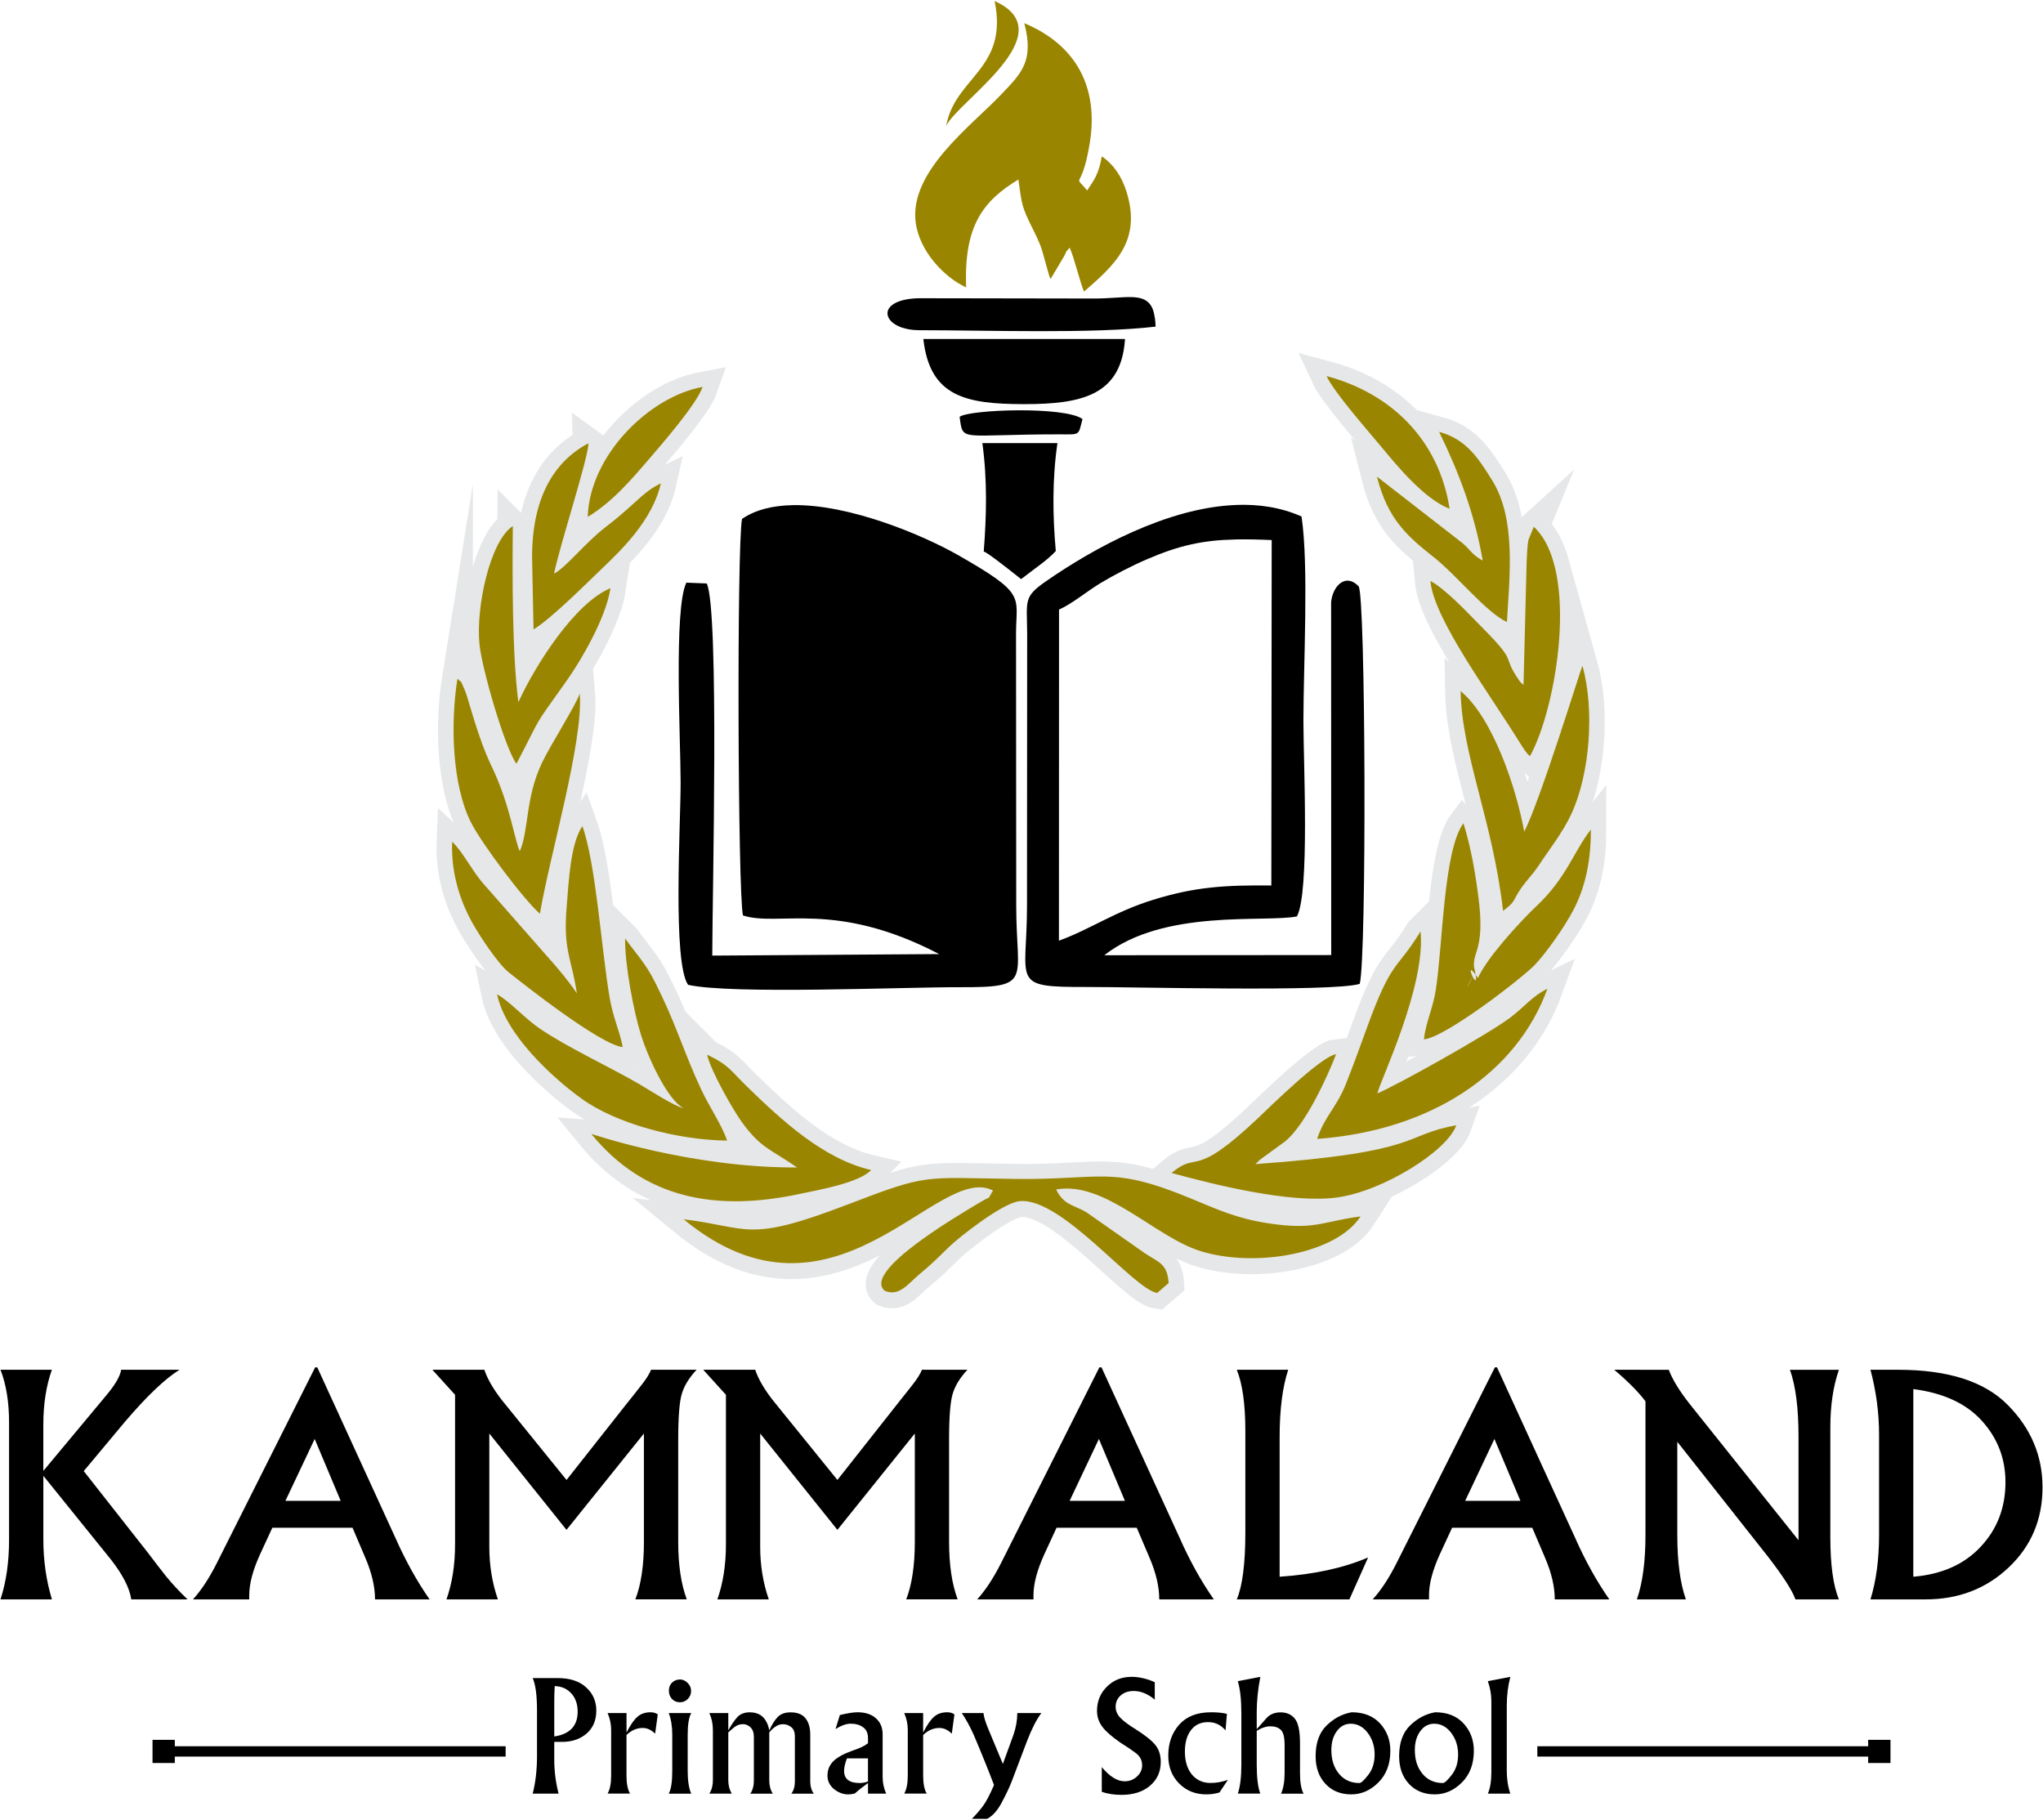 <svg xmlns:inkscape="http://www.inkscape.org/namespaces/inkscape" xmlns:sodipodi="http://sodipodi.sourceforge.net/DTD/sodipodi-0.dtd" xmlns="http://www.w3.org/2000/svg" xmlns:svg="http://www.w3.org/2000/svg" width="238" height="212" viewBox="0 0 62.971 56.092" id="svg1" xml:space="preserve" inkscape:version="1.4.2 (ebf0e940, 2025-05-08)" sodipodi:docname="Kammaland Primary School Logo.svg"><defs id="defs1"></defs><path d="m 78.903,174.078 h -0.687 v 0.714 h 0.687 v -0.714" style="fill:#000000;fill-opacity:1;fill-rule:evenodd;stroke:none;stroke-width:0.028" id="path88" transform="translate(-73.515,-120.454)"></path><path id="path58" style="fill:#000000;fill-opacity:1;fill-rule:nonzero;stroke:none;stroke-width:0.028" d="m 108.385,172.137 c -0.298,0 -0.549,0.101 -0.753,0.304 -0.203,0.201 -0.304,0.449 -0.304,0.743 0,0.18 0.054,0.344 0.162,0.489 0.107,0.144 0.294,0.308 0.56,0.492 0.183,0.114 0.341,0.22 0.472,0.319 0.132,0.097 0.197,0.225 0.197,0.383 0,0.131 -0.054,0.245 -0.16,0.343 -0.107,0.097 -0.233,0.146 -0.38,0.146 -0.224,0 -0.459,-0.145 -0.704,-0.437 v 0.762 c 0.183,0.062 0.386,0.093 0.61,0.093 0.362,0 0.654,-0.093 0.874,-0.279 0.222,-0.188 0.334,-0.433 0.334,-0.738 0,-0.212 -0.057,-0.387 -0.171,-0.525 -0.115,-0.139 -0.317,-0.301 -0.607,-0.483 -0.214,-0.131 -0.371,-0.249 -0.468,-0.351 -0.097,-0.102 -0.145,-0.215 -0.145,-0.338 0,-0.139 0.051,-0.256 0.152,-0.348 0.104,-0.092 0.239,-0.139 0.408,-0.139 0.217,0 0.433,0.088 0.646,0.266 v -0.536 c -0.117,-0.056 -0.239,-0.097 -0.364,-0.125 -0.123,-0.028 -0.244,-0.042 -0.359,-0.042 z m 3.976,0 -0.693,0.133 c 0.073,0.246 0.109,0.579 0.109,1.001 v 1.574 c 0,0.374 -0.036,0.671 -0.109,0.89 h 0.693 c -0.073,-0.195 -0.11,-0.492 -0.11,-0.89 v -1.045 c 0.15,-0.093 0.292,-0.139 0.427,-0.139 0.135,0 0.241,0.037 0.317,0.111 0.077,0.074 0.115,0.229 0.115,0.465 v 0.869 c 0,0.253 -0.036,0.464 -0.109,0.631 h 0.694 c -0.073,-0.133 -0.11,-0.344 -0.11,-0.631 v -0.922 c 0,-0.372 -0.052,-0.624 -0.157,-0.755 -0.105,-0.132 -0.253,-0.198 -0.443,-0.198 -0.186,0 -0.335,0.063 -0.442,0.188 l -0.292,0.33 v -0.534 c 0,-0.332 0.037,-0.691 0.11,-1.075 z m 7.707,0 -0.694,0.133 c 0.073,0.203 0.109,0.412 0.109,0.63 v 2.168 c 0,0.282 -0.036,0.504 -0.109,0.668 h 0.694 c -0.073,-0.211 -0.11,-0.445 -0.11,-0.705 v -2.004 c 0,-0.317 0.037,-0.613 0.11,-0.89 z m -30.134,0.038 c 0.089,0.2 0.133,0.534 0.133,1.002 v 1.409 c 0,0.42 -0.045,0.803 -0.133,1.15 h 0.798 c -0.089,-0.351 -0.133,-0.697 -0.133,-1.039 v -0.556 h 0.243 c 0.302,0 0.553,-0.085 0.752,-0.255 0.2,-0.172 0.301,-0.409 0.301,-0.712 0,-0.287 -0.106,-0.525 -0.315,-0.715 -0.208,-0.19 -0.501,-0.285 -0.88,-0.285 z m 4.541,0.043 c -0.098,0 -0.18,0.032 -0.246,0.097 -0.065,0.063 -0.097,0.145 -0.097,0.244 0,0.105 0.031,0.192 0.095,0.259 0.063,0.068 0.146,0.102 0.246,0.102 0.096,0 0.176,-0.034 0.243,-0.102 0.066,-0.069 0.1,-0.151 0.1,-0.247 0,-0.096 -0.036,-0.178 -0.107,-0.248 -0.071,-0.07 -0.149,-0.106 -0.234,-0.106 z m -3.862,0.204 c 0.21,0.006 0.38,0.08 0.511,0.224 0.131,0.144 0.196,0.332 0.196,0.564 0,0.438 -0.24,0.693 -0.721,0.764 v -1.117 c 0,-0.123 0.004,-0.268 0.014,-0.435 z m 2.948,0.807 c -0.164,0 -0.3,0.048 -0.406,0.145 -0.107,0.096 -0.216,0.256 -0.329,0.481 v -0.603 h -0.584 c 0.073,0.167 0.11,0.34 0.11,0.519 v 1.408 c 0,0.244 -0.037,0.429 -0.11,0.556 h 0.693 c -0.073,-0.122 -0.11,-0.308 -0.11,-0.556 v -1.25 c 0.15,-0.145 0.317,-0.217 0.503,-0.217 0.135,0 0.261,0.059 0.38,0.176 l 0.081,-0.593 c -0.055,-0.045 -0.132,-0.067 -0.229,-0.067 z m 3.073,0 c -0.17,0 -0.3,0.049 -0.392,0.148 -0.089,0.099 -0.183,0.235 -0.279,0.408 v -0.532 h -0.584 c 0.073,0.162 0.109,0.335 0.109,0.519 v 1.556 c 0,0.158 -0.036,0.294 -0.109,0.408 h 0.693 c -0.073,-0.12 -0.109,-0.256 -0.109,-0.408 v -1.48 c 0.102,-0.095 0.183,-0.161 0.244,-0.198 0.06,-0.037 0.13,-0.055 0.209,-0.055 0.087,0 0.165,0.033 0.233,0.1 0.068,0.065 0.102,0.162 0.102,0.294 v 1.34 c 0,0.165 -0.036,0.301 -0.109,0.408 h 0.693 c -0.073,-0.115 -0.109,-0.25 -0.109,-0.408 v -1.48 c 0.139,-0.169 0.279,-0.253 0.419,-0.253 0.094,0 0.18,0.029 0.256,0.088 0.076,0.059 0.114,0.156 0.114,0.292 v 1.391 c 0,0.149 -0.036,0.272 -0.109,0.371 H 98.598 c -0.073,-0.105 -0.109,-0.229 -0.109,-0.371 v -1.451 c 0,-0.211 -0.048,-0.377 -0.144,-0.5 -0.096,-0.123 -0.25,-0.185 -0.461,-0.185 -0.171,0 -0.303,0.046 -0.395,0.141 -0.093,0.093 -0.18,0.231 -0.261,0.415 -0.074,-0.37 -0.273,-0.556 -0.593,-0.556 z m 3.303,0 c -0.125,0 -0.304,0.028 -0.536,0.085 l -0.133,0.432 c 0.178,-0.111 0.334,-0.166 0.468,-0.166 0.156,0 0.284,0.037 0.383,0.111 0.101,0.072 0.15,0.183 0.15,0.334 v 0.158 c -0.055,0.044 -0.125,0.086 -0.209,0.125 -0.082,0.037 -0.174,0.072 -0.276,0.106 -0.279,0.1 -0.475,0.211 -0.592,0.332 -0.115,0.119 -0.172,0.264 -0.172,0.435 0,0.165 0.067,0.304 0.202,0.415 0.136,0.11 0.283,0.164 0.441,0.164 0.058,0 0.124,-0.01 0.2,-0.028 0.11,-0.1 0.246,-0.207 0.406,-0.322 v 0.326 h 0.56 c -0.073,-0.165 -0.109,-0.339 -0.109,-0.519 v -1.313 c 0,-0.203 -0.068,-0.364 -0.204,-0.488 -0.136,-0.125 -0.329,-0.188 -0.579,-0.188 z m 2.767,0 c -0.164,0 -0.3,0.048 -0.406,0.145 -0.107,0.096 -0.216,0.256 -0.329,0.481 v -0.603 h -0.584 c 0.073,0.167 0.11,0.34 0.11,0.519 v 1.408 c 0,0.244 -0.037,0.429 -0.11,0.556 h 0.694 c -0.073,-0.122 -0.11,-0.308 -0.11,-0.556 v -1.25 c 0.15,-0.145 0.317,-0.217 0.503,-0.217 0.135,0 0.261,0.059 0.38,0.176 l 0.081,-0.593 c -0.056,-0.045 -0.132,-0.067 -0.229,-0.067 z m 8.133,0 c -0.425,0 -0.75,0.127 -0.976,0.381 -0.225,0.255 -0.337,0.572 -0.337,0.953 0,0.347 0.11,0.633 0.333,0.858 0.222,0.226 0.502,0.338 0.838,0.338 0.14,0 0.276,-0.019 0.407,-0.058 l 0.26,-0.389 c -0.177,0.063 -0.356,0.095 -0.534,0.095 -0.239,0 -0.431,-0.087 -0.576,-0.261 -0.143,-0.174 -0.215,-0.41 -0.215,-0.706 0,-0.274 0.061,-0.494 0.185,-0.658 0.125,-0.167 0.301,-0.25 0.53,-0.25 0.216,0 0.395,0.085 0.537,0.256 l 0.043,-0.511 c -0.134,-0.033 -0.299,-0.049 -0.495,-0.049 z m 4.337,0 c -0.283,0.049 -0.538,0.183 -0.766,0.403 -0.227,0.218 -0.342,0.536 -0.342,0.95 0,0.353 0.102,0.638 0.304,0.854 0.203,0.216 0.467,0.323 0.794,0.323 0.313,0 0.591,-0.122 0.836,-0.366 0.246,-0.245 0.369,-0.571 0.369,-0.978 0,-0.33 -0.105,-0.61 -0.316,-0.841 -0.211,-0.231 -0.504,-0.346 -0.88,-0.346 z m 2.573,0 c -0.283,0.049 -0.538,0.183 -0.766,0.403 -0.227,0.218 -0.341,0.536 -0.341,0.95 0,0.353 0.102,0.638 0.304,0.854 0.203,0.216 0.467,0.323 0.794,0.323 0.312,0 0.591,-0.122 0.836,-0.366 0.246,-0.245 0.369,-0.571 0.369,-0.978 0,-0.33 -0.105,-0.61 -0.316,-0.841 -0.21,-0.231 -0.504,-0.346 -0.88,-0.346 z m -23.62,0.024 c 0.073,0.187 0.109,0.41 0.109,0.668 v 1.111 c 0,0.337 -0.036,0.572 -0.109,0.705 h 0.693 c -0.073,-0.17 -0.109,-0.405 -0.109,-0.705 v -1.111 c 0,-0.309 0.036,-0.531 0.109,-0.668 z m 9.033,0 c 0.128,0.187 0.251,0.411 0.369,0.674 0.221,0.519 0.429,1.033 0.624,1.543 -0.135,0.313 -0.251,0.534 -0.349,0.66 -0.096,0.127 -0.207,0.255 -0.334,0.384 h 0.468 c 0.169,-0.086 0.32,-0.253 0.451,-0.5 0.133,-0.249 0.236,-0.464 0.307,-0.646 l 0.479,-1.263 c 0.144,-0.372 0.29,-0.656 0.437,-0.852 h -0.741 -5.3e-4 c 0,0.222 -0.04,0.447 -0.119,0.674 l -0.325,0.892 h -0.001 l -0.451,-1.082 c -0.085,-0.204 -0.134,-0.365 -0.146,-0.484 z m 11.983,0.328 c 0.21,0 0.386,0.094 0.529,0.282 0.142,0.188 0.213,0.41 0.213,0.667 0,0.253 -0.066,0.463 -0.197,0.629 -0.13,0.167 -0.22,0.25 -0.27,0.25 -0.263,0 -0.472,-0.094 -0.63,-0.283 -0.157,-0.188 -0.237,-0.432 -0.237,-0.731 0,-0.239 0.056,-0.434 0.169,-0.585 0.112,-0.153 0.254,-0.228 0.424,-0.228 z m 2.573,0 c 0.211,0 0.386,0.094 0.529,0.282 0.142,0.188 0.213,0.41 0.213,0.667 0,0.253 -0.066,0.463 -0.197,0.629 -0.13,0.167 -0.22,0.25 -0.27,0.25 -0.263,0 -0.473,-0.094 -0.63,-0.283 -0.158,-0.188 -0.237,-0.432 -0.237,-0.731 0,-0.239 0.056,-0.434 0.169,-0.585 0.112,-0.153 0.254,-0.228 0.423,-0.228 z m -18.096,1.068 h 0.648 v 0.712 c -0.082,0.032 -0.166,0.048 -0.253,0.048 -0.322,0 -0.483,-0.124 -0.483,-0.373 0,-0.104 0.029,-0.233 0.088,-0.387 z" transform="translate(-73.515,-120.454)"></path><path d="M 78.56,174.435 H 89.1" style="fill:none;stroke:#000000;stroke-width:0.318;stroke-linecap:butt;stroke-linejoin:miter;stroke-miterlimit:22.926;stroke-dasharray:none;stroke-opacity:1" id="path86" transform="translate(-73.515,-120.454)"></path><path d="M 131.44,174.435 H 120.9" style="fill:none;stroke:#000000;stroke-width:0.318;stroke-linecap:butt;stroke-linejoin:miter;stroke-miterlimit:22.926;stroke-dasharray:none;stroke-opacity:1" id="path92" transform="translate(-73.515,-120.454)"></path><path id="path94" style="fill:#000000;fill-opacity:1;fill-rule:evenodd;stroke:none;stroke-width:0.028" d="m 131.097,174.792 h 0.688 v -0.714 h -0.688 v 0.714" transform="translate(-73.515,-120.454)"></path><path id="path96" style="fill:none;stroke:#e6e7e8;stroke-width:0.955;stroke-linecap:butt;stroke-linejoin:miter;stroke-miterlimit:22.926;stroke-dasharray:none;stroke-opacity:1" d="m 114.402,132.058 c 0.238,0.511 1.279,1.686 1.712,2.21 0.468,0.566 1.316,1.591 2.08,1.878 -0.333,-2.136 -1.815,-3.563 -3.792,-4.088 z m -19.233,0.333 c -1.658,0.307 -3.48,2.114 -3.541,4.007 0.751,-0.457 1.326,-1.124 1.889,-1.782 0.411,-0.48 1.467,-1.691 1.652,-2.225 z m 22.701,1.383 c 0.592,1.218 1.086,2.483 1.345,3.97 -0.381,-0.205 -0.378,-0.368 -0.737,-0.629 l -2.523,-1.959 c 0.338,1.338 0.962,1.857 1.758,2.488 0.705,0.558 1.618,1.709 2.248,1.992 0.079,-1.407 0.293,-3.17 -0.459,-4.372 -0.426,-0.682 -0.794,-1.26 -1.632,-1.49 z m -26.221,0.355 c -1.086,0.575 -1.736,1.713 -1.736,3.511 l 0.045,2.225 c 0.537,-0.321 1.65,-1.436 2.153,-1.918 0.557,-0.533 1.521,-1.462 1.77,-2.584 -0.368,0.174 -0.598,0.405 -0.869,0.647 -0.356,0.317 -0.479,0.427 -0.836,0.702 -0.651,0.503 -1.218,1.247 -1.585,1.431 0.17,-0.855 1.069,-3.601 1.057,-4.015 z m -2.329,2.551 c -0.703,0.457 -1.144,2.502 -1.028,3.647 0.079,0.778 0.793,3.211 1.139,3.678 0.866,-1.649 0.423,-0.975 1.554,-2.569 0.418,-0.588 1.205,-1.918 1.344,-2.842 -1.083,0.446 -2.298,2.331 -2.839,3.512 -0.193,-1.458 -0.187,-3.92 -0.171,-5.427 z m 31.469,0.022 -0.165,0.402 c -0.035,0.167 -0.045,0.478 -0.055,0.658 l -0.097,3.813 c -0.113,-0.102 -0.082,-0.057 -0.189,-0.218 -0.473,-0.712 0.016,-0.44 -1.077,-1.542 -0.424,-0.427 -1.111,-1.176 -1.604,-1.442 0.108,1.189 1.844,3.496 2.814,5.077 l 0.093,0.141 c 0.089,0.121 0.104,0.129 0.161,0.183 0.821,-1.468 1.539,-5.756 0.118,-7.071 z m 1.5,4.281 c -0.04,0.056 -1.296,4.148 -1.794,5.117 -0.242,-1.337 -0.961,-3.506 -1.96,-4.333 0.032,1.951 0.989,3.988 1.309,6.772 0.4,-0.296 0.287,-0.298 0.533,-0.665 0.185,-0.275 0.382,-0.456 0.565,-0.734 0.314,-0.478 0.742,-1.016 1.009,-1.593 0.561,-1.214 0.724,-3.183 0.338,-4.564 z m -34.676,0.399 c -0.224,1.401 -0.16,3.276 0.409,4.417 0.333,0.669 1.672,2.439 2.133,2.829 0.286,-1.726 1.35,-5.327 1.228,-6.787 -0.097,0.327 -0.899,1.578 -1.165,2.137 -0.516,1.085 -0.4,2.08 -0.683,2.721 -0.141,-0.247 -0.299,-1.434 -0.866,-2.606 -0.443,-0.916 -0.723,-2.124 -0.831,-2.361 -0.186,-0.408 -0.045,-0.153 -0.225,-0.349 z m 31.009,4.459 c -0.612,0.815 -0.638,3.737 -0.85,5.119 -0.093,0.603 -0.317,1.025 -0.368,1.541 0.675,-0.066 3.026,-1.89 3.413,-2.292 0.324,-0.336 0.924,-1.164 1.218,-1.741 0.368,-0.725 0.517,-1.541 0.514,-2.434 -0.535,0.69 -0.749,1.482 -1.664,2.349 -0.524,0.496 -1.532,1.593 -1.817,2.228 -0.026,-0.037 -0.049,-0.07 -0.069,-0.097 -0.004,-0.029 -0.01,-0.062 -0.018,-0.101 -0.03,-0.149 -0.044,-0.126 -0.034,-0.288 0.022,-0.349 0.315,-0.553 0.145,-1.932 -0.097,-0.785 -0.234,-1.59 -0.469,-2.351 z m -27.158,0.088 c -0.372,0.553 -0.418,1.706 -0.483,2.472 -0.117,1.372 0.156,1.608 0.314,2.681 -0.242,-0.365 -0.603,-0.794 -0.912,-1.136 l -1.992,-2.267 c -0.344,-0.404 -0.627,-0.979 -0.941,-1.269 -0.034,0.853 0.182,1.63 0.513,2.294 0.264,0.529 0.908,1.474 1.222,1.725 0.461,0.369 2.846,2.25 3.521,2.308 -0.081,-0.459 -0.296,-0.902 -0.4,-1.509 -0.26,-1.522 -0.422,-4.131 -0.842,-5.299 z m 25.835,3.246 c -0.748,1.223 -0.877,0.827 -1.651,2.965 -0.219,0.603 -0.414,1.141 -0.643,1.724 -0.288,0.731 -0.672,1.021 -0.892,1.705 3.538,-0.259 6.16,-2.042 7.097,-4.627 -0.458,0.219 -0.691,0.542 -1.14,0.884 -0.676,0.514 -3.54,2.11 -4.102,2.339 0.1,-0.423 1.496,-3.304 1.332,-4.991 z m -24.518,0.215 c -0.015,0.792 0.263,2.265 0.495,2.993 0.24,0.757 0.838,2.013 1.309,2.241 -0.304,-0.065 -1.1,-0.59 -1.385,-0.754 -0.98,-0.564 -2.173,-1.11 -3.035,-1.69 -0.48,-0.323 -0.926,-0.841 -1.331,-1.067 0.257,1.222 1.662,2.537 2.608,3.219 1.048,0.755 2.908,1.271 4.481,1.29 -0.145,-0.452 -0.551,-1.053 -0.789,-1.559 -0.258,-0.549 -0.455,-1.055 -0.696,-1.666 -0.245,-0.621 -0.426,-1.041 -0.725,-1.639 -0.311,-0.623 -0.585,-0.879 -0.932,-1.368 z m 26.115,1.16 c -0.056,0.167 -0.136,0.316 -0.171,0.385 z m -4.2,2.411 c -0.445,0.051 -2.031,1.613 -2.409,1.971 -2.041,1.934 -1.817,0.976 -2.663,1.689 1.348,0.367 3.673,0.95 5.106,0.754 1.4,-0.191 3.388,-1.424 3.67,-2.225 -1.7,0.309 -0.982,0.822 -6.188,1.198 0.022,-0.025 0.053,-0.055 0.07,-0.07 0.017,-0.015 0.05,-0.05 0.07,-0.068 l 0.774,-0.563 c 0.619,-0.508 1.281,-1.939 1.57,-2.685 z m -19.386,0.015 c 0.114,0.513 0.811,1.721 1.076,2.086 0.583,0.801 0.878,0.821 1.697,1.39 -3.289,0.015 -6.321,-1.034 -6.344,-1.035 1.641,2.011 3.858,2.405 6.444,1.847 0.537,-0.116 1.794,-0.328 2.184,-0.731 -1.489,-0.345 -2.771,-1.55 -3.826,-2.571 -0.505,-0.489 -0.541,-0.655 -1.23,-0.985 z m 12.284,3.756 c -0.707,-0.019 -1.436,0.089 -2.777,0.072 -2.921,-0.036 -2.652,-0.178 -5.226,0.807 -3.072,1.176 -2.972,0.683 -5.006,0.437 4.647,3.829 7.811,-1.78 9.535,-0.887 -0.207,0.344 -0.003,0.121 -0.448,0.394 -0.485,0.298 -3.602,2.087 -2.89,2.696 0.445,0.197 0.728,-0.224 1.065,-0.503 0.385,-0.319 0.538,-0.475 0.921,-0.85 0.282,-0.275 1.644,-1.359 2.175,-1.408 1.304,-0.121 3.519,2.73 4.239,2.829 l 0.353,-0.304 c -0.043,-0.6 -0.292,-0.628 -0.736,-0.921 l -1.805,-1.267 c -0.404,-0.232 -0.687,-0.214 -0.927,-0.697 1.501,-0.276 3.043,1.464 4.454,1.901 1.691,0.523 4.188,0.081 4.929,-1.071 -1.221,0.165 -1.418,0.436 -2.876,0.208 -0.94,-0.147 -1.536,-0.42 -2.335,-0.752 -1.253,-0.521 -1.938,-0.666 -2.645,-0.684 z" transform="translate(-73.515,-120.454)"></path><path id="path126" style="fill:#9a8500;fill-opacity:1;fill-rule:evenodd;stroke:none;stroke-width:0.028" d="m 114.404,132.046 c 0.238,0.511 1.279,1.686 1.712,2.21 0.468,0.566 1.316,1.591 2.08,1.878 -0.333,-2.136 -1.815,-3.563 -3.792,-4.088 z m -19.233,0.333 c -1.658,0.307 -3.48,2.114 -3.541,4.007 0.751,-0.457 1.325,-1.124 1.889,-1.782 0.411,-0.48 1.468,-1.692 1.652,-2.225 z m 22.701,1.383 c 0.592,1.217 1.086,2.483 1.345,3.97 -0.381,-0.205 -0.379,-0.367 -0.738,-0.628 l -2.523,-1.96 c 0.338,1.338 0.962,1.857 1.758,2.488 0.705,0.558 1.619,1.708 2.249,1.992 0.079,-1.407 0.292,-3.17 -0.459,-4.372 -0.426,-0.682 -0.794,-1.259 -1.632,-1.489 z m -26.221,0.355 c -1.086,0.575 -1.736,1.713 -1.736,3.511 l 0.045,2.225 c 0.537,-0.321 1.649,-1.435 2.153,-1.917 0.557,-0.533 1.521,-1.463 1.771,-2.584 -0.368,0.174 -0.598,0.405 -0.869,0.647 -0.356,0.317 -0.48,0.427 -0.836,0.702 -0.651,0.503 -1.219,1.247 -1.586,1.432 0.17,-0.856 1.069,-3.601 1.057,-4.015 z m -2.329,2.551 c -0.703,0.457 -1.144,2.501 -1.028,3.647 0.079,0.778 0.793,3.212 1.139,3.679 0.866,-1.649 0.424,-0.975 1.555,-2.569 0.418,-0.588 1.205,-1.919 1.344,-2.842 -1.083,0.445 -2.298,2.33 -2.839,3.512 -0.193,-1.458 -0.187,-3.919 -0.171,-5.427 z m 31.469,0.022 -0.165,0.402 c -0.035,0.167 -0.045,0.478 -0.055,0.658 l -0.097,3.813 c -0.113,-0.102 -0.082,-0.058 -0.189,-0.218 -0.473,-0.712 0.016,-0.441 -1.077,-1.543 -0.424,-0.427 -1.111,-1.176 -1.604,-1.442 0.108,1.189 1.844,3.497 2.814,5.077 l 0.093,0.141 c 0.089,0.121 0.104,0.129 0.161,0.183 0.821,-1.468 1.54,-5.756 0.119,-7.071 z m 1.5,4.281 c -0.04,0.056 -1.296,4.148 -1.795,5.117 -0.243,-1.337 -0.961,-3.506 -1.96,-4.333 0.032,1.951 0.988,3.988 1.308,6.772 0.4,-0.296 0.287,-0.298 0.534,-0.665 0.185,-0.275 0.382,-0.456 0.565,-0.734 0.314,-0.478 0.742,-1.016 1.009,-1.593 0.561,-1.214 0.724,-3.183 0.338,-4.563 z m -34.676,0.399 c -0.224,1.401 -0.16,3.276 0.409,4.417 0.333,0.669 1.672,2.439 2.133,2.828 0.286,-1.726 1.349,-5.326 1.227,-6.787 -0.097,0.327 -0.898,1.579 -1.164,2.137 -0.516,1.085 -0.401,2.08 -0.683,2.721 -0.141,-0.247 -0.298,-1.434 -0.866,-2.606 -0.443,-0.916 -0.724,-2.124 -0.832,-2.362 -0.186,-0.408 -0.044,-0.153 -0.225,-0.349 z m 31.008,4.459 c -0.612,0.815 -0.638,3.737 -0.85,5.119 -0.093,0.603 -0.317,1.025 -0.368,1.541 0.675,-0.066 3.026,-1.89 3.413,-2.292 0.324,-0.336 0.925,-1.164 1.218,-1.742 0.368,-0.725 0.517,-1.541 0.514,-2.434 -0.535,0.69 -0.749,1.481 -1.664,2.348 -0.524,0.496 -1.532,1.593 -1.817,2.228 -0.026,-0.038 -0.049,-0.07 -0.07,-0.098 0.017,0.108 0.012,0.155 -0.002,0.165 -5.8e-4,3.1e-4 -0.002,0.001 -0.003,0.002 -0.022,0.006 -0.064,-0.057 -0.097,-0.128 -0.056,0.167 -0.136,0.316 -0.171,0.385 l 0.171,-0.385 c -0.035,-0.074 -0.06,-0.156 -0.047,-0.177 8.6e-4,-0.001 0.002,-0.003 0.004,-0.004 0.016,-0.007 0.06,0.028 0.145,0.142 -0.004,-0.029 -0.011,-0.062 -0.018,-0.1 -0.03,-0.149 -0.043,-0.126 -0.033,-0.288 0.023,-0.349 0.315,-0.553 0.145,-1.931 -0.097,-0.785 -0.234,-1.59 -0.47,-2.351 z m -27.158,0.088 c -0.372,0.553 -0.418,1.706 -0.483,2.471 -0.117,1.372 0.156,1.608 0.314,2.682 -0.242,-0.365 -0.603,-0.794 -0.911,-1.136 l -1.992,-2.267 c -0.344,-0.404 -0.627,-0.979 -0.941,-1.269 -0.034,0.853 0.182,1.63 0.513,2.294 0.264,0.529 0.908,1.474 1.222,1.724 0.461,0.369 2.846,2.25 3.521,2.309 -0.081,-0.459 -0.296,-0.903 -0.4,-1.509 -0.26,-1.522 -0.423,-4.13 -0.842,-5.299 z m 25.835,3.245 c -0.748,1.224 -0.876,0.827 -1.651,2.965 -0.219,0.603 -0.414,1.141 -0.644,1.724 -0.288,0.731 -0.672,1.022 -0.892,1.706 3.538,-0.259 6.16,-2.042 7.097,-4.627 -0.458,0.219 -0.69,0.542 -1.139,0.884 -0.676,0.514 -3.54,2.111 -4.102,2.34 0.1,-0.423 1.496,-3.304 1.331,-4.991 z m -24.517,0.215 c -0.015,0.792 0.263,2.264 0.495,2.993 0.241,0.757 0.838,2.013 1.309,2.241 -0.304,-0.065 -1.1,-0.59 -1.385,-0.754 -0.98,-0.563 -2.173,-1.11 -3.035,-1.69 -0.48,-0.323 -0.926,-0.841 -1.331,-1.067 0.257,1.222 1.662,2.537 2.608,3.219 1.048,0.755 2.908,1.27 4.481,1.29 -0.145,-0.452 -0.551,-1.053 -0.789,-1.558 -0.258,-0.549 -0.455,-1.055 -0.696,-1.666 -0.245,-0.621 -0.426,-1.041 -0.725,-1.639 -0.311,-0.623 -0.585,-0.879 -0.932,-1.368 z m 21.914,3.57 c -0.445,0.051 -2.03,1.613 -2.408,1.971 -2.041,1.934 -1.817,0.976 -2.663,1.689 1.347,0.367 3.673,0.95 5.106,0.754 1.4,-0.191 3.388,-1.425 3.67,-2.225 -1.7,0.309 -0.982,0.822 -6.189,1.198 0.022,-0.025 0.053,-0.054 0.07,-0.07 0.017,-0.015 0.05,-0.05 0.07,-0.068 l 0.774,-0.563 c 0.619,-0.508 1.28,-1.939 1.57,-2.685 z m -19.386,0.015 c 0.114,0.513 0.811,1.721 1.076,2.085 0.583,0.801 0.878,0.821 1.697,1.39 -3.29,0.015 -6.321,-1.033 -6.344,-1.035 1.641,2.011 3.858,2.404 6.444,1.846 0.537,-0.116 1.794,-0.328 2.184,-0.731 -1.489,-0.345 -2.771,-1.549 -3.826,-2.571 -0.505,-0.489 -0.542,-0.656 -1.231,-0.985 z m 12.285,3.756 c -0.707,-0.019 -1.437,0.089 -2.777,0.072 -2.921,-0.036 -2.653,-0.178 -5.226,0.807 -3.072,1.176 -2.972,0.683 -5.006,0.437 4.647,3.829 7.811,-1.78 9.535,-0.887 -0.207,0.344 -0.003,0.12 -0.448,0.393 -0.486,0.298 -3.602,2.087 -2.891,2.696 0.445,0.197 0.728,-0.223 1.065,-0.503 0.385,-0.319 0.538,-0.475 0.921,-0.85 0.282,-0.275 1.644,-1.359 2.176,-1.408 1.304,-0.121 3.518,2.73 4.238,2.829 l 0.353,-0.304 c -0.043,-0.6 -0.292,-0.628 -0.736,-0.921 l -1.805,-1.266 c -0.404,-0.232 -0.688,-0.214 -0.927,-0.697 1.501,-0.276 3.043,1.464 4.454,1.9 1.691,0.523 4.188,0.081 4.929,-1.071 -1.22,0.165 -1.418,0.435 -2.876,0.208 -0.94,-0.147 -1.536,-0.42 -2.335,-0.752 -1.253,-0.521 -1.938,-0.665 -2.645,-0.684 z" transform="translate(-73.515,-120.454)"></path><path id="path156" style="fill:#000000;fill-opacity:1;fill-rule:evenodd;stroke:none;stroke-width:0.028" d="m 111.608,136.018 c -2.109,0.082 -4.377,1.326 -5.858,2.355 -0.69,0.48 -0.584,0.581 -0.575,1.594 l -0.005,8.401 c 0,2.38 -0.537,2.512 1.819,2.506 1.44,-0.003 7.612,0.159 8.437,-0.096 0.218,-0.857 0.182,-12.025 -0.036,-12.255 -0.392,-0.412 -0.795,-0.023 -0.846,0.489 l 0.003,10.878 -6.995,0.006 c 1.837,-1.442 4.938,-0.999 5.938,-1.197 0.397,-0.733 0.2,-4.756 0.2,-6.012 -2.7e-4,-1.7 0.17,-4.839 -0.059,-6.314 -0.632,-0.282 -1.318,-0.383 -2.021,-0.356 z m -13.671,0.006 c -0.593,0.012 -1.132,0.136 -1.551,0.424 -0.163,0.882 -0.13,11.516 0.029,12.221 1.099,0.36 2.835,-0.486 6.048,1.191 l -6.994,0.047 c 0,-1.772 0.221,-10.66 -0.17,-11.47 l -0.628,-0.025 c -0.394,0.789 -0.177,4.889 -0.177,6.169 0,1.283 -0.252,5.527 0.229,6.226 1.331,0.301 6.619,0.069 8.363,0.074 2.289,0.007 1.752,-0.178 1.752,-2.514 l -0.006,-8.402 c 0.007,-1.149 0.325,-1.203 -1.81,-2.415 -1.031,-0.585 -3.304,-1.562 -5.084,-1.527 z m 13.664,1.056 c 0.334,-0.007 0.698,9.1e-4 1.111,0.019 l -0.011,10.647 c -1.434,-0.016 -2.365,0.045 -3.644,0.441 -1.19,0.369 -1.954,0.917 -2.903,1.26 l 0.003,-10.204 c 0.428,-0.194 0.845,-0.556 1.293,-0.826 0.386,-0.232 0.934,-0.517 1.406,-0.721 1.008,-0.436 1.743,-0.594 2.746,-0.615 z" transform="translate(-73.515,-120.454)"></path><path id="path160" style="fill:#9a8500;fill-opacity:1;fill-rule:evenodd;stroke:none;stroke-width:0.028" d="m 104.172,120.485 c 0.433,2.111 -1.228,2.338 -1.494,3.855 0.338,-0.757 3.689,-2.862 1.494,-3.855 z m 0.915,0.684 c 0.309,1.182 -0.097,1.552 -0.727,2.211 -0.926,0.97 -2.814,2.358 -2.623,3.916 0.111,0.898 0.881,1.706 1.558,2.016 -0.075,-1.899 0.524,-2.668 1.61,-3.325 0.107,0.777 0.099,0.835 0.449,1.534 0.082,0.164 0.211,0.422 0.28,0.648 l 0.215,0.766 c 0.01,0.029 0.026,0.082 0.049,0.117 l 0.388,-0.654 c 0.146,-0.251 0.025,-0.117 0.199,-0.31 0.132,0.28 0.33,1.104 0.443,1.354 0.918,-0.806 1.799,-1.549 1.303,-3.099 -0.144,-0.449 -0.386,-0.816 -0.754,-1.07 -0.099,0.546 -0.229,0.716 -0.453,1.051 -0.462,-0.562 -0.174,0.101 0.081,-1.461 0.281,-1.724 -0.425,-3.027 -2.018,-3.695 z" transform="translate(-73.515,-120.454)"></path><path id="path162" style="fill:#000000;fill-opacity:1;fill-rule:evenodd;stroke:none;stroke-width:0.028" d="m 108.357,129.611 c -0.294,-0.004 -0.669,0.044 -1.119,0.044 l -5.416,-0.009 c -0.353,0.01 -0.6,0.077 -0.754,0.172 -0.038,0.024 -0.071,0.049 -0.098,0.075 -0.013,0.013 -0.025,0.026 -0.036,0.04 0,0 0,4.1e-4 0,5.3e-4 -0.011,0.014 -0.021,0.028 -0.028,0.042 0,0 0,3.9e-4 0,5.3e-4 -0.004,0.007 -0.008,0.014 -0.011,0.021 -0.01,0.022 -0.017,0.044 -0.021,0.067 -10e-4,0.007 -0.002,0.015 -0.003,0.022 -10e-4,0.015 -0.002,0.03 -5.1e-4,0.045 5.5e-4,0.008 0.001,0.015 0.003,0.022 0.009,0.06 0.039,0.121 0.087,0.177 0.012,0.014 0.025,0.027 0.039,0.041 0.014,0.014 0.029,0.027 0.046,0.04 0.016,0.013 0.034,0.025 0.053,0.037 0.044,0.029 0.097,0.054 0.153,0.077 0.014,0.006 0.027,0.013 0.042,0.019 2.8e-4,0 3.6e-4,0 5.2e-4,0 0.011,0.004 0.025,0.007 0.036,0.01 0.143,0.047 0.313,0.077 0.512,0.077 1.057,0 2.39,0.029 3.704,0.03 1.314,8.8e-4 2.608,-0.026 3.587,-0.14 -0.002,-0.087 -0.008,-0.164 -0.017,-0.236 -0.002,-0.019 -0.006,-0.036 -0.009,-0.054 -0.008,-0.05 -0.017,-0.097 -0.028,-0.14 -0.008,-0.029 -0.015,-0.057 -0.024,-0.083 -0.003,-0.007 -0.005,-0.016 -0.008,-0.023 -0.004,-0.01 -0.009,-0.019 -0.013,-0.029 -0.006,-0.013 -0.012,-0.027 -0.019,-0.039 -0.004,-0.008 -0.008,-0.017 -0.013,-0.024 -0.009,-0.015 -0.018,-0.03 -0.028,-0.043 -0.003,-0.004 -0.006,-0.009 -0.009,-0.013 -0.014,-0.018 -0.028,-0.035 -0.043,-0.051 -0.015,-0.016 -0.032,-0.03 -0.049,-0.043 -9.3e-4,-7.5e-4 -0.002,-0.002 -0.003,-0.003 -0.002,-0.002 -0.005,-0.003 -0.008,-0.005 -0.013,-0.01 -0.027,-0.019 -0.041,-0.027 -0.006,-0.003 -0.012,-0.007 -0.018,-0.01 -0.014,-0.008 -0.029,-0.014 -0.043,-0.021 -0.005,-0.002 -0.01,-0.004 -0.015,-0.006 -0.02,-0.008 -0.041,-0.015 -0.063,-0.022 -0.022,-0.006 -0.045,-0.011 -0.068,-0.016 -0.031,-0.006 -0.064,-0.01 -0.097,-0.014 -0.051,-0.005 -0.103,-0.009 -0.16,-0.009 z m -6.382,1.291 c 0.198,1.778 1.309,2.007 3.104,2.008 1.761,2.7e-4 3,-0.26 3.112,-2.008 z m 2.912,2.198 c -0.843,0.005 -1.653,0.088 -1.794,0.202 0.111,0.791 -0.027,0.539 3.064,0.539 0.662,0 0.588,0.054 0.723,-0.472 -0.274,-0.2 -1.151,-0.274 -1.994,-0.269 z m -1.093,1.011 c 0.157,1.131 0.127,2.274 0.042,3.347 h 5.2e-4 l 5.3e-4,-5.3e-4 5.2e-4,-5.2e-4 h 5.3e-4 5.2e-4 c 0.056,-0.014 0.658,0.454 1.15,0.846 0.447,-0.349 0.8,-0.574 1.069,-0.865 -0.096,-1.075 -0.113,-2.214 0.051,-3.327 z" transform="translate(-73.515,-120.454)"></path><path id="path174" style="fill:#000000;fill-opacity:1;fill-rule:nonzero;stroke:none;stroke-width:0.028" d="m 83.229,162.597 -3.033,6.037 c -0.234,0.464 -0.478,0.835 -0.733,1.115 h 1.734 v -0.129 c 0,-0.354 0.112,-0.775 0.337,-1.267 l 0.377,-0.816 v 0.005 h 2.468 v -0.005 l 0.395,0.927 c 0.2,0.464 0.3,0.893 0.3,1.286 h 1.683 c -0.39,-0.557 -0.745,-1.198 -1.068,-1.927 l -2.395,-5.226 z m 24.172,0 -3.033,6.037 c -0.234,0.464 -0.479,0.835 -0.733,1.115 h 1.735 v -0.129 c 0,-0.354 0.112,-0.775 0.336,-1.267 l 0.377,-0.816 v 0.005 h 2.468 v -0.005 l 0.395,0.927 c 0.2,0.464 0.3,0.893 0.3,1.286 h 1.683 c -0.39,-0.557 -0.746,-1.198 -1.068,-1.927 l -2.395,-5.226 z m 12.191,0 -3.033,6.037 c -0.234,0.464 -0.478,0.835 -0.733,1.115 h 1.735 v -0.129 c 0,-0.354 0.112,-0.775 0.336,-1.267 l 0.378,-0.816 v 0.005 h 2.467 v -0.005 l 0.395,0.927 c 0.2,0.464 0.3,0.893 0.3,1.286 h 1.683 c -0.39,-0.557 -0.746,-1.198 -1.068,-1.927 l -2.395,-5.226 z m -46.062,0.075 c 0.176,0.455 0.264,0.996 0.264,1.622 v 3.612 c 0,0.692 -0.088,1.305 -0.264,1.843 h 1.585 c -0.176,-0.583 -0.264,-1.199 -0.264,-1.843 v -1.966 l 2.093,2.594 c 0.359,0.462 0.565,0.868 0.617,1.215 h 1.734 c -0.255,-0.245 -0.476,-0.485 -0.664,-0.714 -0.184,-0.233 -0.363,-0.466 -0.535,-0.695 l -2,-2.545 1.269,-1.519 c 0.679,-0.796 1.241,-1.33 1.684,-1.604 h -1.799 c -0.033,0.203 -0.19,0.47 -0.47,0.802 l -1.93,2.316 v -1.422 c 0,-0.635 0.088,-1.202 0.264,-1.696 z m 13.312,0 0.697,0.769 h 0.002 v 4.612 c 0,0.632 -0.088,1.199 -0.265,1.696 h 1.585 c -0.176,-0.506 -0.264,-1.047 -0.264,-1.622 v -3.49 l 2.379,2.969 2.386,-2.969 v 3.342 c 0,0.725 -0.088,1.315 -0.264,1.769 h 1.585 c -0.176,-0.473 -0.264,-1.063 -0.264,-1.769 v -3.17 c 0,-0.687 0.038,-1.154 0.112,-1.399 0.074,-0.247 0.225,-0.493 0.455,-0.738 h -1.403 c -0.052,0.129 -0.149,0.283 -0.291,0.464 -0.141,0.182 -0.289,0.368 -0.443,0.559 l -1.872,2.373 -1.997,-2.466 c -0.264,-0.34 -0.443,-0.651 -0.536,-0.93 z m 8.349,0 0.697,0.769 h 0.002 v 4.612 c 0,0.632 -0.088,1.199 -0.264,1.696 h 1.585 c -0.176,-0.506 -0.265,-1.047 -0.265,-1.622 v -3.49 l 2.38,2.969 2.386,-2.969 v 3.342 c 0,0.725 -0.089,1.315 -0.265,1.769 h 1.585 c -0.176,-0.473 -0.264,-1.063 -0.264,-1.769 v -3.17 c 0,-0.687 0.038,-1.154 0.112,-1.399 0.074,-0.247 0.225,-0.493 0.454,-0.738 h -1.402 c -0.052,0.129 -0.149,0.283 -0.291,0.464 -0.142,0.182 -0.29,0.368 -0.443,0.559 l -1.872,2.373 -1.997,-2.466 c -0.264,-0.34 -0.444,-0.651 -0.536,-0.93 z m 16.445,0 c 0.176,0.436 0.264,1.068 0.264,1.894 v 3.11 c 0,0.967 -0.088,1.658 -0.264,2.073 h 3.471 l 0.577,-1.292 c -0.761,0.326 -1.67,0.523 -2.727,0.594 v -4.309 c 0,-0.845 0.088,-1.535 0.264,-2.07 z m 11.634,0 c 0.428,0.362 0.747,0.686 0.959,0.967 h 0.004 v 4.119 c 0,0.821 -0.088,1.485 -0.265,1.991 h 1.51 c -0.176,-0.5 -0.264,-1.164 -0.264,-1.991 v -2.866 l 2.788,3.531 c 0.472,0.609 0.755,1.05 0.854,1.327 h 1.339 c -0.176,-0.428 -0.264,-1.066 -0.264,-1.917 v -3.39 c 0,-0.673 0.088,-1.263 0.264,-1.769 h -1.509 c 0.176,0.491 0.264,1.18 0.264,2.063 v 3.189 l -3.356,-4.202 c -0.319,-0.406 -0.533,-0.757 -0.642,-1.051 z m 7.898,0 c 0.176,0.664 0.265,1.327 0.265,1.991 v 3.095 c 0,0.753 -0.088,1.417 -0.265,1.991 h 1.7 c 1.011,0 1.864,-0.327 2.557,-0.981 0.697,-0.657 1.046,-1.481 1.046,-2.474 0,-0.972 -0.358,-1.818 -1.074,-2.54 -0.712,-0.722 -1.839,-1.082 -3.381,-1.082 z m 1.321,0.595 c 0.929,0.12 1.636,0.447 2.117,0.983 0.483,0.535 0.723,1.164 0.723,1.886 0,0.785 -0.255,1.448 -0.765,1.992 -0.506,0.543 -1.198,0.85 -2.076,0.923 z m -49.275,1.538 0.8,1.903 v 0.004 H 82.314 v -0.004 z m 24.172,0 0.8,1.903 v 0.004 h -1.7 v -0.004 z m 12.191,0 0.8,1.903 v 0.004 h -1.7 v -0.004 z" transform="translate(-73.515,-120.454)"></path></svg>